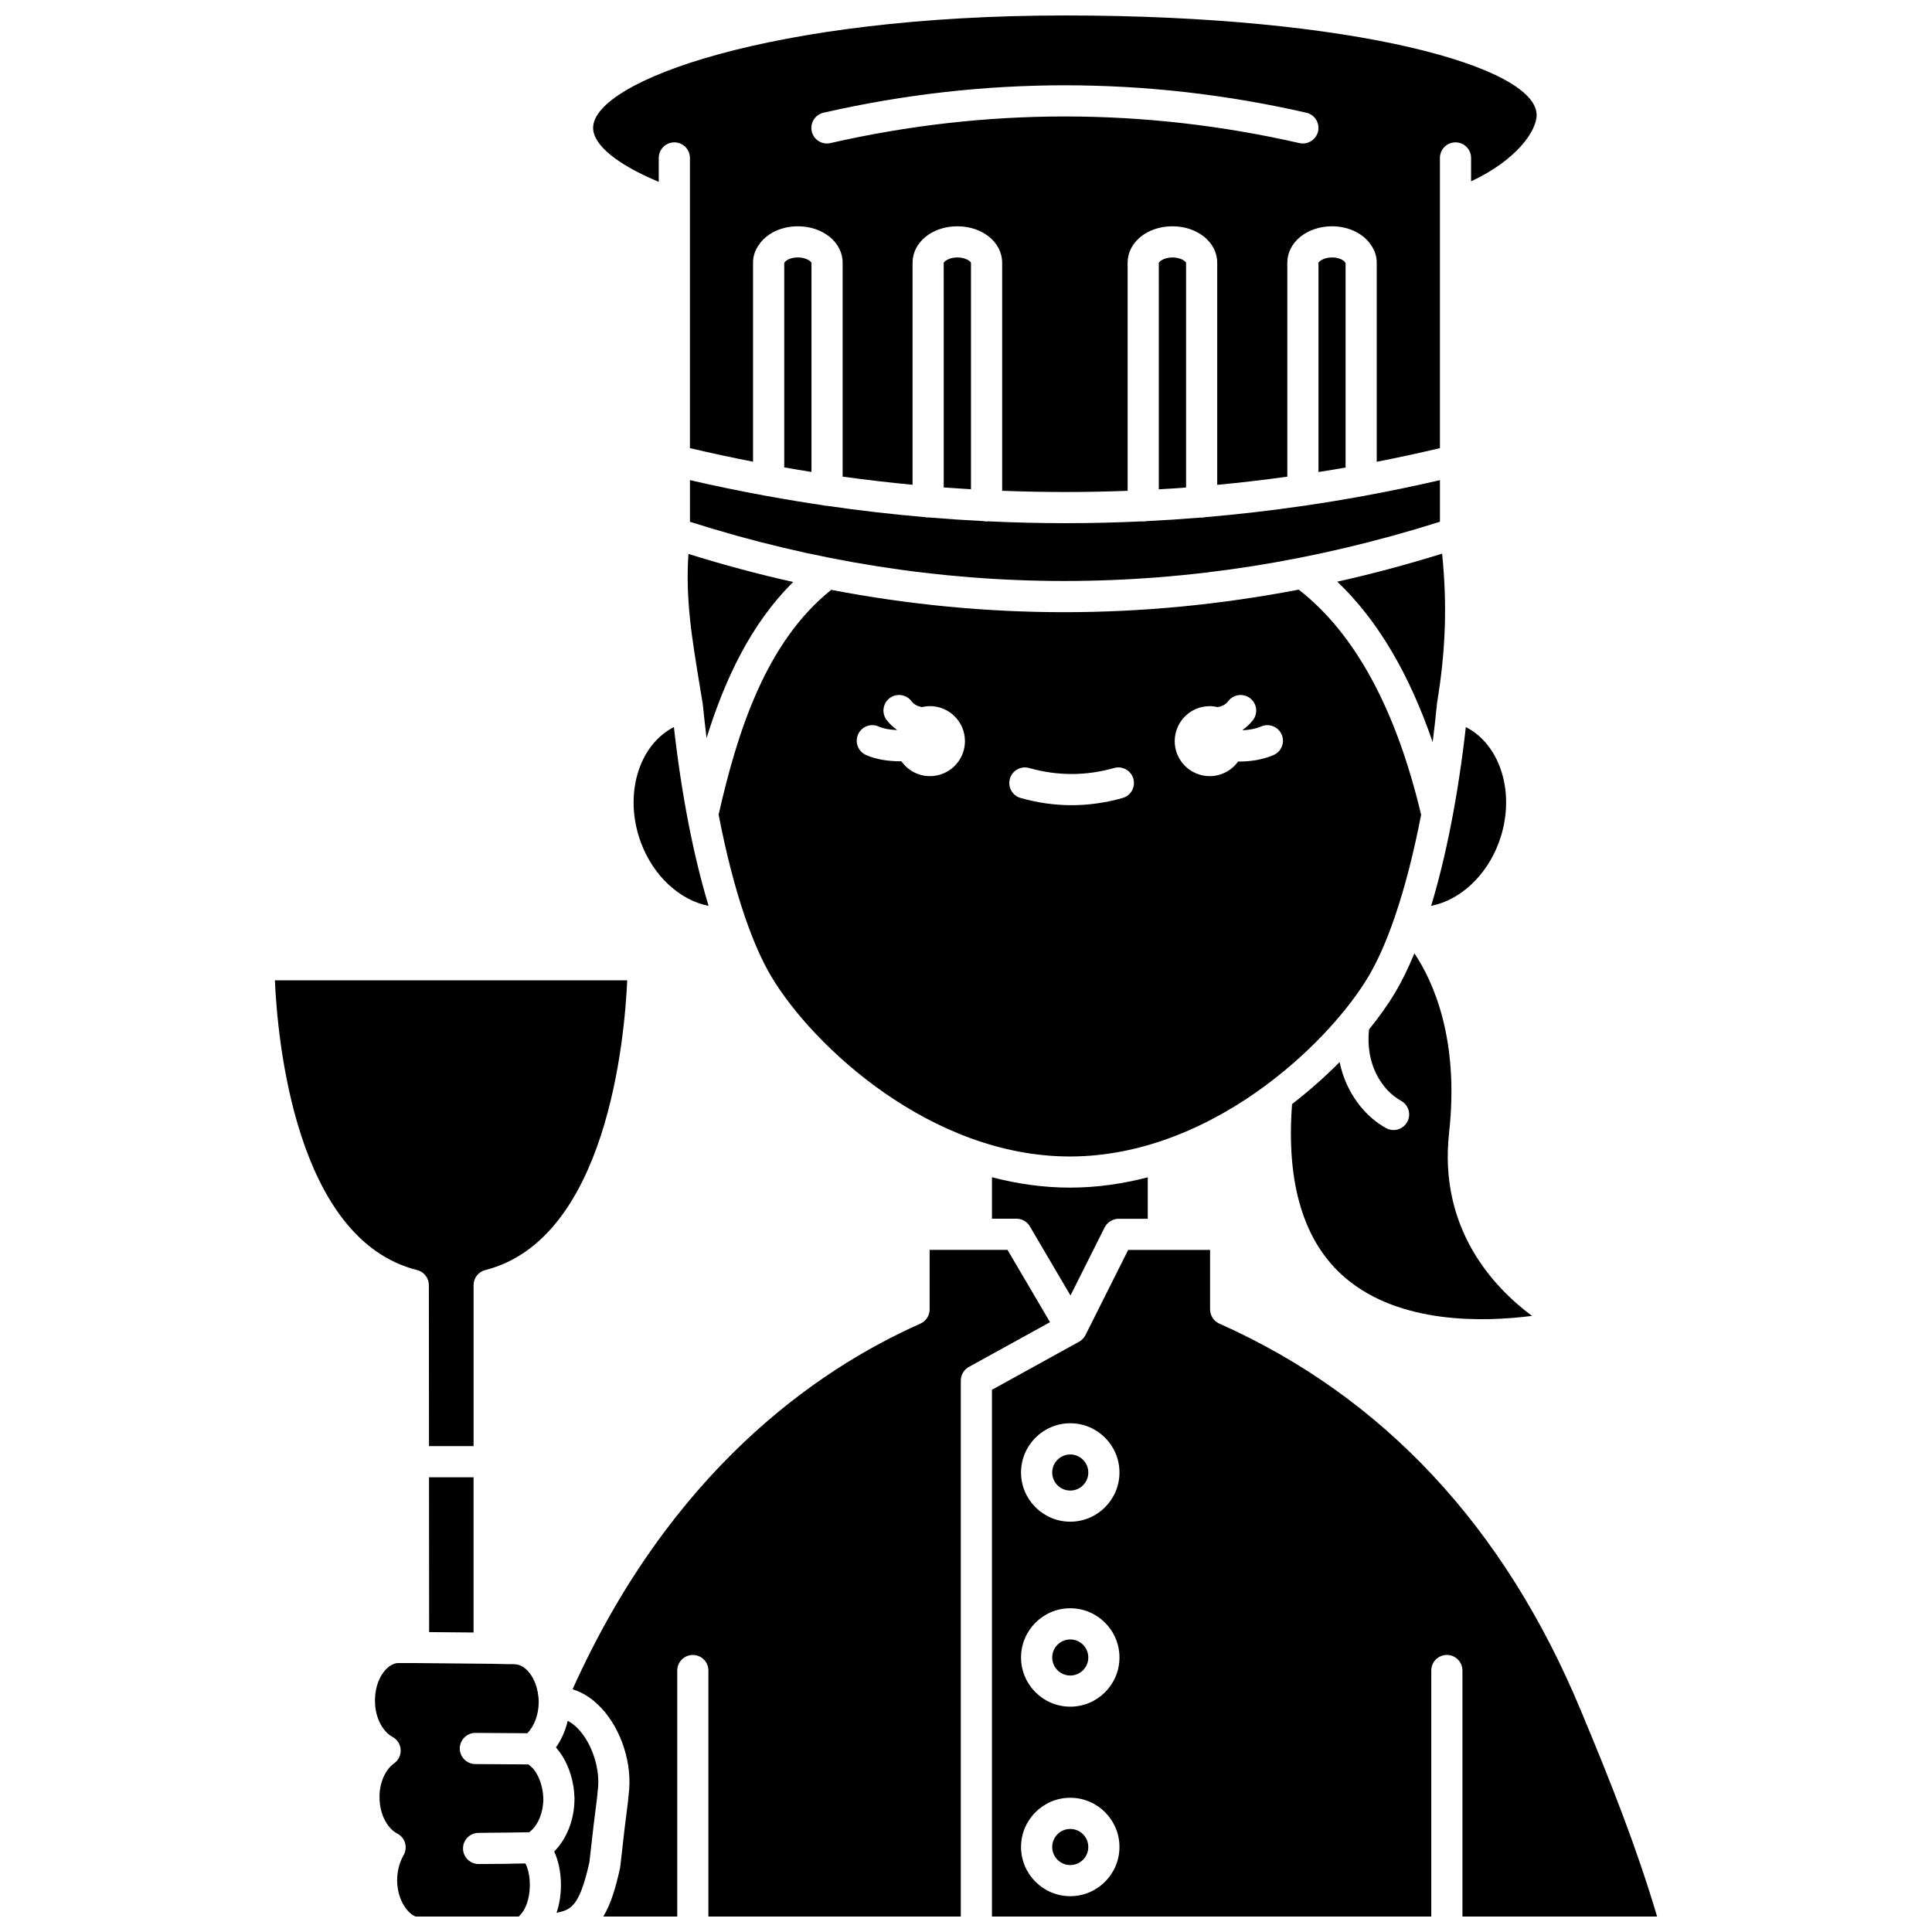 <?xml version="1.0" encoding="UTF-8"?>
<!-- Uploaded to: SVG Repo, www.svgrepo.com, Generator: SVG Repo Mixer Tools -->
<svg width="800px" height="800px" version="1.1" viewBox="144 144 512 512" xmlns="http://www.w3.org/2000/svg">
 <defs>
  <clipPath id="d">
   <path d="m301 148.09h251v126.91h-251z"/>
  </clipPath>
  <clipPath id="c">
   <path d="m406 475h178v176.9h-178z"/>
  </clipPath>
  <clipPath id="b">
   <path d="m295 475h128v176.9h-128z"/>
  </clipPath>
  <clipPath id="a">
   <path d="m243 584h45v67.902h-45z"/>
  </clipPath>
 </defs>
 <path d="m541.23 367.21c4.578-12.449 0.629-25.727-8.77-30.535-2.027 17.984-5.195 34.18-9.195 47.387 7.598-1.477 14.672-7.894 17.965-16.852z"/>
 <path d="m401.32 273.66v-60.039c-0.09-0.32-1.352-1.398-3.613-1.398-2.234 0-3.516 1.09-3.617 1.438l0.004 7.969v51.551c2.41 0.18 4.82 0.34 7.227 0.48z"/>
 <path d="m458.32 273.2v-59.574c-0.09-0.32-1.352-1.398-3.613-1.398-2.234 0-3.516 1.09-3.617 1.438l0.004 5.559v54.453c2.41-0.141 4.82-0.293 7.227-0.477z"/>
 <path d="m355.44 212.22c-1.953 0-3.172 0.785-3.481 1.281-0.043 0.066-0.086 0.133-0.133 0.195v54.168c2.406 0.422 4.816 0.824 7.227 1.203v-55.449c-0.098-0.309-1.379-1.398-3.613-1.398z"/>
 <path d="m500.59 267.9v-54.195c-0.047-0.066-0.09-0.133-0.133-0.199-0.332-0.531-1.617-1.281-3.434-1.281-2.262 0-3.523 1.078-3.617 1.422l0.004 0.18v55.266c2.394-0.375 4.789-0.773 7.18-1.191z"/>
 <path d="m498.39 298.15c10.594 10.066 19.047 24.305 25.277 42.516 0.41-3.211 0.785-6.481 1.113-9.801 0.008-0.137 0.004-0.273 0.027-0.414 2.312-13.883 2.742-26.043 1.371-39.727-9.25 2.871-18.516 5.356-27.789 7.426z"/>
 <path d="m480.39 430.91c11.977-9.059 21.164-19.633 26.176-27.984 2.484-4.144 4.836-9.465 6.992-15.719 0.031-0.109 0.07-0.211 0.109-0.316 2.644-7.727 4.996-16.867 6.945-26.98-6.664-28.047-17.574-48.094-32.434-59.652-20.707 3.973-41.441 5.977-62.148 5.977-20.625 0-41.223-1.984-61.75-5.922-17.418 13.949-24.895 37.777-29.84 59.562 1.949 10.129 4.301 19.277 6.949 27.016 0.043 0.105 0.082 0.215 0.113 0.328 2.156 6.25 4.508 11.574 6.992 15.715 11.027 18.383 42.238 47.543 79.039 47.543 19.711 0 37.812-8.371 52.074-18.965 0.234-0.23 0.492-0.438 0.781-0.602zm-89.938-81.227c-3.137 0-5.902-1.562-7.582-3.945-0.121 0-0.238 0.008-0.359 0.008-3.117 0-6.348-0.48-9.023-1.676-2.082-0.93-3.016-3.371-2.086-5.453 0.93-2.082 3.371-3.016 5.453-2.086 1.344 0.602 3.074 0.871 4.809 0.938 0.008-0.023 0.016-0.047 0.023-0.07-1.004-0.703-1.914-1.551-2.703-2.574-1.391-1.809-1.051-4.398 0.758-5.789 1.809-1.391 4.402-1.051 5.789 0.758 0.766 0.996 1.762 1.426 2.832 1.586 0.672-0.156 1.367-0.246 2.086-0.246 5.121 0 9.273 4.152 9.273 9.273 0.004 5.125-4.148 9.277-9.27 9.277zm51.051 5.793c-4.477 1.266-9.023 1.91-13.512 1.91-4.488 0-9.035-0.645-13.512-1.91-2.195-0.621-3.469-2.902-2.848-5.098 0.621-2.195 2.906-3.465 5.098-2.848 7.488 2.121 15.035 2.121 22.523 0 2.195-0.621 4.477 0.652 5.098 2.848 0.621 2.195-0.656 4.477-2.848 5.098zm30.609-9.668c-1.684 2.344-4.426 3.875-7.527 3.875-5.121 0-9.273-4.152-9.273-9.273s4.152-9.273 9.273-9.273c0.719 0 1.414 0.09 2.086 0.246 1.07-0.16 2.066-0.586 2.832-1.586 1.391-1.809 3.981-2.148 5.789-0.758 1.809 1.391 2.148 3.981 0.758 5.789-0.789 1.023-1.695 1.871-2.699 2.574 0.012 0.039 0.031 0.078 0.043 0.121 1.648-0.078 3.348-0.371 4.848-1.012 2.094-0.898 4.523 0.074 5.422 2.168 0.898 2.098-0.074 4.523-2.168 5.422-2.871 1.23-6.09 1.719-9.129 1.719-0.086-0.004-0.168-0.012-0.254-0.012z"/>
 <path d="m406.88 455.98v10.984h6.481c1.461 0 2.816 0.773 3.559 2.035l10.77 18.316 9.066-18.07c0.035-0.07 0.086-0.129 0.125-0.195 0.07-0.125 0.145-0.246 0.23-0.359 0.09-0.129 0.191-0.242 0.293-0.355 0.066-0.074 0.133-0.145 0.207-0.211 0.133-0.129 0.273-0.242 0.422-0.348 0.059-0.043 0.117-0.086 0.18-0.125 0.172-0.113 0.352-0.207 0.535-0.289 0.051-0.023 0.098-0.047 0.152-0.066 0.215-0.086 0.43-0.152 0.656-0.203 0.031-0.008 0.059-0.016 0.086-0.02 0.371-0.074 0.75-0.109 1.133-0.082h7.394v-10.996c-6.625 1.734-13.531 2.738-20.633 2.738-7.113-0.008-14.023-1.016-20.656-2.754z"/>
 <g clip-path="url(#d)">
  <path d="m318.58 192.19v-6.336c0-2.281 1.848-4.129 4.129-4.129s4.129 1.848 4.129 4.129v76.906c5.57 1.305 11.148 2.508 16.727 3.598v-52.734c0-1.664 0.508-3.258 1.469-4.621 2.016-3.109 5.988-5.035 10.402-5.035 6.656 0 11.871 4.242 11.871 9.656v56.684c6.172 0.855 12.352 1.574 18.531 2.16v-58.844c0-5.414 5.215-9.656 11.871-9.656s11.871 4.242 11.871 9.656v60.434c11.086 0.438 22.176 0.438 33.254 0.012l-0.004-60.445c0-5.414 5.215-9.656 11.871-9.656s11.871 4.242 11.871 9.656v58.863c6.199-0.586 12.391-1.305 18.578-2.164v-56.699c0-5.414 5.215-9.656 11.871-9.656 4.387 0 8.336 1.926 10.355 5.035 0.961 1.363 1.469 2.957 1.469 4.621v52.75c5.59-1.09 11.172-2.301 16.75-3.613v-76.91c0-2.281 1.848-4.129 4.129-4.129s4.129 1.848 4.129 4.129v6.195c11.93-5.551 17.367-13.27 17.367-17.559 0-12.691-47.797-26.391-125.02-26.391-77.457 0-125.02 17.348-125.02 29.785 0 4.527 6.402 9.727 17.391 14.309zm43.656-18.32c42.445-9.688 85.496-9.688 127.96 0 2.223 0.508 3.613 2.723 3.106 4.945-0.438 1.914-2.141 3.211-4.023 3.211-0.305 0-0.613-0.035-0.922-0.105-41.242-9.41-83.059-9.41-124.29 0-2.227 0.508-4.438-0.883-4.945-3.106-0.5-2.227 0.891-4.438 3.113-4.945z"/>
 </g>
 <path d="m326.44 290.8c-0.793 11.961 0.863 22 3.074 35.355l0.711 4.316c0.008 0.047 0.004 0.09 0.008 0.133 0.004 0.043 0.023 0.082 0.027 0.129 0.297 2.996 0.625 5.953 0.988 8.859 4.754-15.293 11.637-30.191 22.961-41.355-9.273-2.07-18.531-4.559-27.77-7.438z"/>
 <path d="m346.65 275.34c-6.609-1.215-13.215-2.582-19.809-4.102v11.039c65.723 20.922 132.57 20.922 198.76-0.008v-11.027c-6.574 1.52-13.156 2.887-19.746 4.102-0.23 0.066-0.465 0.109-0.711 0.133-4.949 0.902-9.906 1.719-14.863 2.453-0.258 0.062-0.523 0.102-0.801 0.113-8.68 1.266-17.375 2.273-26.074 3.016-0.309 0.074-0.625 0.121-0.957 0.121-0.082 0-0.156-0.02-0.238-0.023-4.801 0.398-9.602 0.715-14.406 0.953-0.273 0.059-0.555 0.086-0.844 0.086-0.094 0-0.184-0.023-0.277-0.027-6.777 0.316-13.562 0.48-20.344 0.48-6.84 0-13.684-0.168-20.523-0.492-0.121 0.012-0.242 0.039-0.367 0.039-0.309 0-0.605-0.039-0.895-0.102-4.812-0.242-9.621-0.562-14.43-0.965-0.055 0.004-0.102 0.016-0.156 0.016-0.309 0-0.605-0.039-0.895-0.102-8.621-0.738-17.242-1.734-25.852-2.988-0.016 0-0.027 0.004-0.043 0.004-0.387 0-0.75-0.07-1.105-0.168-4.973-0.734-9.945-1.555-14.914-2.465-0.172-0.012-0.34-0.043-0.508-0.086z"/>
 <path d="m313.82 367.21c3.293 8.957 10.371 15.379 17.965 16.855-4-13.207-7.168-29.402-9.195-47.387-9.402 4.801-13.348 18.082-8.77 30.531z"/>
 <path d="m216.85 403.79c0.668 15.332 5.328 68.664 37.68 76.785 1.836 0.461 3.121 2.109 3.125 4l0.035 42.664h11.812v-42.66c0-1.887 1.281-3.535 3.109-4 32.254-8.211 36.934-61.465 37.609-76.785z"/>
 <path d="m427.63 578.47c-2.637 0-4.785 2.144-4.785 4.781s2.144 4.781 4.785 4.781c2.637 0 4.781-2.144 4.781-4.781s-2.144-4.781-4.781-4.781z"/>
 <path d="m427.63 529.45c-2.637 0-4.785 2.144-4.785 4.785 0 2.637 2.144 4.781 4.785 4.781 2.637 0 4.781-2.144 4.781-4.781 0-2.641-2.144-4.785-4.781-4.785z"/>
 <path d="m427.63 628.69c-2.637 0-4.785 2.144-4.785 4.785 0 2.637 2.144 4.781 4.785 4.781 2.637 0 4.781-2.144 4.781-4.781 0-2.641-2.144-4.785-4.781-4.785z"/>
 <g clip-path="url(#c)">
  <path d="m583.15 651.9c-5.332-17.945-12-34.988-20.223-54.621-20.199-48.664-52.367-83.121-95.617-102.43-0.578-0.227-1.09-0.578-1.508-1.027-0.012-0.012-0.02-0.027-0.031-0.039-0.168-0.184-0.316-0.375-0.449-0.582-0.02-0.031-0.035-0.07-0.055-0.102-0.113-0.191-0.215-0.387-0.297-0.594-0.027-0.066-0.039-0.133-0.062-0.199-0.059-0.18-0.117-0.355-0.152-0.547-0.027-0.141-0.031-0.281-0.043-0.426-0.008-0.109-0.031-0.211-0.031-0.32v-0.09-0.008-15.672h-21.699l-11.32 22.562c0 0.004-0.004 0.004-0.004 0.008-0.008 0.012-0.016 0.023-0.023 0.035-0.109 0.211-0.238 0.406-0.375 0.59-0.039 0.051-0.078 0.098-0.117 0.148-0.137 0.164-0.281 0.316-0.438 0.453-0.027 0.023-0.055 0.051-0.082 0.078-0.191 0.16-0.395 0.297-0.609 0.422-0.016 0.008-0.031 0.023-0.047 0.031l-23.094 12.738v139.59h116.43v-65.195c0-2.281 1.848-4.129 4.129-4.129s4.129 1.848 4.129 4.129v65.195zm-155.52-5.391c-7.191 0-13.043-5.852-13.043-13.039 0-7.191 5.852-13.043 13.043-13.043 7.191 0 13.039 5.852 13.039 13.043 0 7.188-5.848 13.039-13.039 13.039zm0-50.223c-7.191 0-13.043-5.852-13.043-13.039 0-7.191 5.852-13.039 13.043-13.039 7.191 0 13.039 5.852 13.039 13.039 0 7.191-5.848 13.039-13.039 13.039zm0-49.023c-7.191 0-13.043-5.852-13.043-13.039 0-7.191 5.852-13.043 13.043-13.043 7.191 0 13.039 5.852 13.039 13.043 0 7.191-5.848 13.039-13.039 13.039z"/>
 </g>
 <path d="m269.5 535.5h-11.809l0.035 41.023 11.773 0.105z"/>
 <path d="m500.65 482.76c14.426 12.176 36.484 11.621 49.344 9.965-10.316-7.68-24.773-23.184-21.969-48.559 2.762-24.973-4.328-40.254-9.191-47.52-1.641 3.973-3.375 7.508-5.188 10.535-1.797 2.992-4.098 6.25-6.828 9.621-1.039 9.25 3.426 16.141 8.484 18.926 1.996 1.102 2.727 3.613 1.625 5.609-0.754 1.367-2.164 2.137-3.621 2.137-0.676 0-1.355-0.164-1.988-0.512-5.527-3.043-10.598-9.234-12.305-17.496-3.754 3.781-7.977 7.551-12.605 11.129-1.609 21.277 3.164 36.812 14.242 46.164z"/>
 <g clip-path="url(#b)">
  <path d="m411 475.23h-20.637v15.773c0 1.633-0.961 3.109-2.453 3.773-27.828 12.375-66.207 39.211-92.172 96.895 0.137 0.047 0.273 0.094 0.41 0.145 2.203 0.734 4.293 2.019 6.207 3.82 5.613 5.273 8.988 14.301 8.391 22.469-0.004 0.035-0.004 0.07-0.008 0.105l-0.332 3.344c-0.004 0.035-0.008 0.074-0.012 0.109l-0.867 6.894-1.148 10.109c-0.016 0.141-0.039 0.285-0.07 0.426-1.172 5.316-2.465 9.586-4.434 12.816h19.602v-65.195c0-2.281 1.848-4.129 4.129-4.129s4.129 1.848 4.129 4.129v65.195h66.887v-142.04c0-1.504 0.816-2.891 2.133-3.613l21.512-11.863z"/>
 </g>
 <path d="m294.45 600.04c-0.605 2.598-1.672 5.004-3.117 7.035 0.023 0.027 0.051 0.055 0.078 0.082 0.059 0.062 0.094 0.133 0.148 0.195 2.223 2.606 3.789 6.188 4.406 10.105 0.172 1.02 0.223 2.062 0.273 2.984 0.004 0.07 0.004 0.145 0.004 0.215 0 5.484-1.996 10.594-5.375 14.016 2.172 4.738 2.348 11.086 0.633 16.238 0.914-0.191 1.656-0.387 2.102-0.566 2.606-0.992 4.492-3.406 6.594-12.832l1.133-9.941 0.867-6.891 0.32-3.234c0.395-5.621-2.047-12.258-5.812-15.797-0.762-0.703-1.5-1.23-2.254-1.609z"/>
 <g clip-path="url(#a)">
  <path d="m285.25 612.67-0.012-0.012c-0.359-0.379-0.773-0.73-1.223-1.07l-14.062-0.094c-2.269-0.016-4.102-1.859-4.102-4.129v-0.027c0.016-2.269 1.859-4.102 4.129-4.102h0.027l13.734 0.09c1.859-1.875 3.019-4.969 3.023-8.234v-0.004c0-0.66-0.035-1.195-0.109-1.633-0.008-0.039-0.004-0.078-0.012-0.117-0.004-0.023-0.012-0.047-0.016-0.074-0.539-4.512-3.238-8.121-6.148-8.215-0.152-0.004-0.301-0.02-0.449-0.039h-1.855l-3.527-0.082-21.105-0.203h-3.727c-0.348 0-0.684 0.027-0.898 0.059-2.738 0.629-5.543 4.457-5.543 9.852-0.035 4.934 2.371 8.453 4.621 9.648 1.262 0.672 2.09 1.949 2.184 3.375 0.094 1.426-0.559 2.801-1.723 3.633-2.387 1.699-3.914 5.215-3.883 8.953 0 5.012 2.422 8.504 4.668 9.641 1.008 0.512 1.766 1.41 2.09 2.492 0.328 1.082 0.195 2.25-0.363 3.234-1.102 1.938-1.699 4.234-1.73 6.641 0.031 3.992 1.684 7.656 4.231 9.316 0.18 0.09 0.348 0.18 0.512 0.266l0.125 0.066h27.383c0.316-0.34 0.68-0.754 0.926-1.086 2.312-3.031 2.652-9.426 0.832-12.977l-3.469 0.055-1.465 0.043c-0.043 0-0.082 0.004-0.125 0.004l-7.324 0.047h-0.031c-2.266 0-4.113-1.828-4.129-4.098-0.016-2.281 1.82-4.141 4.098-4.16l8.77-0.09c0.008 0 0.02 0.004 0.027 0.004 0.012 0 0.02-0.004 0.031-0.004l4.637-0.074c0.031-0.027 0.066-0.059 0.102-0.086 0.043-0.043 0.09-0.082 0.137-0.121 2.133-1.77 3.465-5.059 3.488-8.602-0.039-0.727-0.078-1.414-0.172-1.98-0.395-2.492-1.305-4.644-2.57-6.106z"/>
 </g>
</svg>